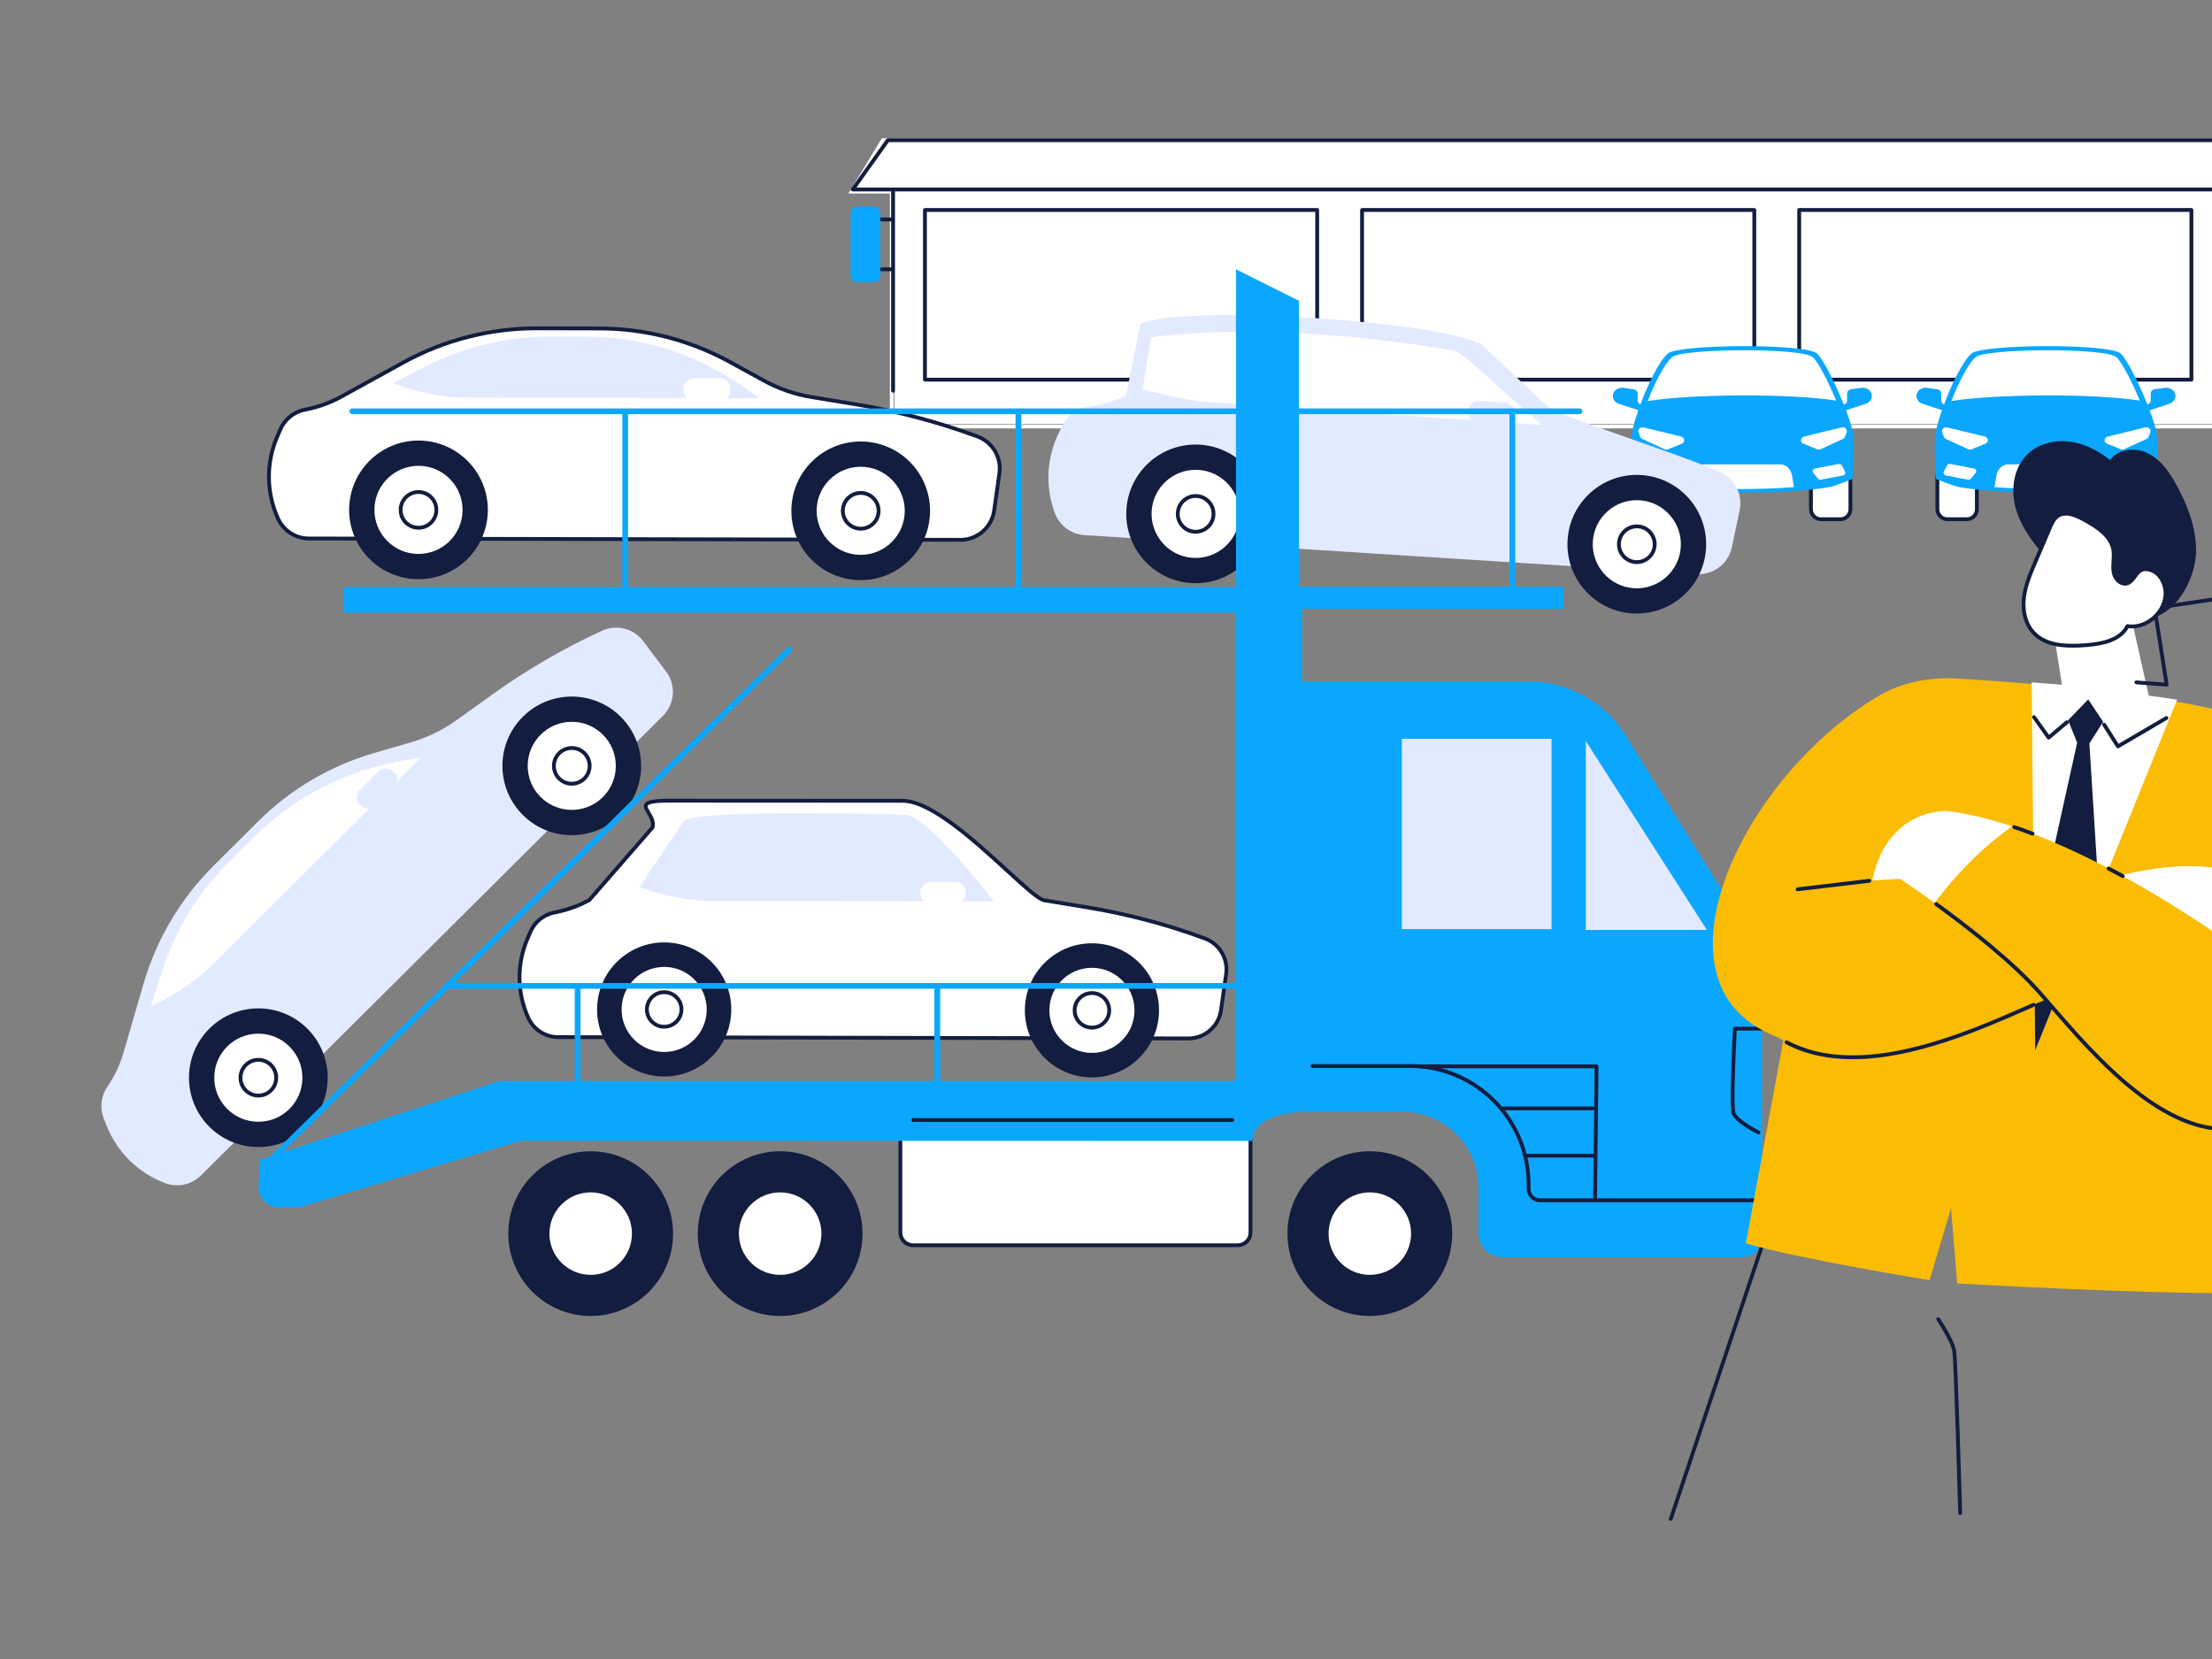 <svg width="240" height="180" viewBox="0 0 240 180" fill="none" xmlns="http://www.w3.org/2000/svg">
<rect x="0" y="0" width="240" height="180" fill="#808080" stroke="none"/>
<g clip-path="url(#clip0_506_20750)">
<path d="M95.679 15L92.048 21H260.048V15H95.679Z" fill="white"/>
<path d="M260.048 20H97.048V46H260.048V20Z" fill="white"/>
<path d="M96.963 46.065H268.632V20.302H96.963V46.065ZM268.839 46.48H96.756C96.642 46.48 96.549 46.387 96.549 46.273V20.094C96.549 19.98 96.642 19.887 96.756 19.887H268.839C268.953 19.887 269.046 19.98 269.046 20.094V46.273C269.046 46.387 268.953 46.48 268.839 46.48Z" fill="white"/>
<path d="M268.802 20.766H92.523C92.444 20.766 92.374 20.722 92.338 20.653C92.303 20.584 92.309 20.501 92.353 20.438L96.165 15.087C96.203 15.032 96.267 15 96.333 15H268.814C268.928 15 269.021 15.093 269.021 15.207C269.021 15.322 268.928 15.415 268.814 15.415H96.441L92.925 20.351H268.802C268.918 20.351 269.009 20.444 269.009 20.558C269.009 20.673 268.918 20.766 268.802 20.766Z" fill="#121D3F"/>
<path d="M96.761 24.019H94.576C94.462 24.019 94.369 23.927 94.369 23.812C94.369 23.698 94.462 23.605 94.576 23.605H96.761C96.876 23.605 96.969 23.698 96.969 23.812C96.969 23.927 96.876 24.019 96.761 24.019Z" fill="#121D3F"/>
<path d="M96.761 29.427H94.576C94.462 29.427 94.369 29.334 94.369 29.22C94.369 29.105 94.462 29.013 94.576 29.013H96.761C96.876 29.013 96.969 29.105 96.969 29.22C96.969 29.334 96.876 29.427 96.761 29.427Z" fill="#121D3F"/>
<path d="M94.781 30.624H93.019C92.615 30.624 92.287 30.297 92.287 29.892V23.14C92.287 22.736 92.615 22.408 93.019 22.408H94.781C95.185 22.408 95.513 22.736 95.513 23.14V29.892C95.513 30.297 95.185 30.624 94.781 30.624Z" fill="#0BA7FF"/>
<path d="M96.898 42.6C96.784 42.6 96.69 42.507 96.69 42.392V20.664C96.69 20.55 96.784 20.457 96.898 20.457C97.014 20.457 97.105 20.55 97.105 20.664V42.392C97.105 42.507 97.014 42.6 96.898 42.6Z" fill="#121D3F"/>
<path d="M100.563 40.986H142.706V22.988H100.563V40.986ZM142.913 41.4H100.356C100.242 41.4 100.148 41.307 100.148 41.193V22.78C100.148 22.666 100.242 22.573 100.356 22.573H142.913C143.027 22.573 143.12 22.666 143.12 22.78V41.193C143.12 41.307 143.027 41.4 142.913 41.4Z" fill="#121D3F"/>
<path d="M147.99 40.986H190.133V22.988H147.99V40.986ZM190.34 41.4H147.783C147.668 41.4 147.575 41.307 147.575 41.193V22.78C147.575 22.666 147.668 22.573 147.783 22.573H190.34C190.454 22.573 190.547 22.666 190.547 22.78V41.193C190.547 41.307 190.454 41.4 190.34 41.4Z" fill="#121D3F"/>
<path d="M195.418 40.986H237.558V22.988H195.418V40.986ZM237.766 41.4H195.21C195.094 41.4 195.003 41.307 195.003 41.193V22.78C195.003 22.666 195.094 22.573 195.21 22.573H237.766C237.882 22.573 237.973 22.666 237.973 22.78V41.193C237.973 41.307 237.882 41.4 237.766 41.4Z" fill="#121D3F"/>
<path d="M180.458 56.337H178.348C177.747 56.337 177.262 55.85 177.262 55.251V51.651C177.262 51.051 177.747 50.565 178.348 50.565H180.458C181.058 50.565 181.545 51.051 181.545 51.651V55.251C181.545 55.85 181.058 56.337 180.458 56.337Z" fill="white"/>
<path d="M178.346 50.773C177.861 50.773 177.467 51.167 177.467 51.651V55.251C177.467 55.735 177.861 56.13 178.346 56.13H180.457C180.94 56.13 181.336 55.735 181.336 55.251V51.651C181.336 51.167 180.94 50.773 180.457 50.773H178.346ZM180.457 56.544H178.346C177.631 56.544 177.053 55.964 177.053 55.251V51.651C177.053 50.938 177.631 50.358 178.346 50.358H180.457C181.17 50.358 181.75 50.938 181.75 51.651V55.251C181.75 55.964 181.17 56.544 180.457 56.544Z" fill="#121D3F"/>
<path d="M199.684 56.337H197.574C196.972 56.337 196.487 55.85 196.487 55.251V51.651C196.487 51.051 196.972 50.565 197.574 50.565H199.684C200.283 50.565 200.77 51.051 200.77 51.651V55.251C200.77 55.85 200.283 56.337 199.684 56.337Z" fill="white"/>
<path d="M197.572 50.773C197.087 50.773 196.693 51.167 196.693 51.651V55.251C196.693 55.735 197.087 56.13 197.572 56.13H199.682C200.168 56.13 200.561 55.735 200.561 55.251V51.651C200.561 51.167 200.168 50.773 199.682 50.773H197.572ZM199.682 56.544H197.572C196.859 56.544 196.278 55.964 196.278 55.251V51.651C196.278 50.938 196.859 50.358 197.572 50.358H199.682C200.396 50.358 200.976 50.938 200.976 51.651V55.251C200.976 55.964 200.396 56.544 199.682 56.544Z" fill="#121D3F"/>
<path d="M201.947 42.076L200.842 42.236C200.589 42.272 200.403 42.471 200.403 42.704V43.461C200.403 43.65 200.274 43.82 200.082 43.888L200.05 43.899C199.124 41.584 197.809 38.96 197.146 38.356C195.921 37.244 182.074 37.337 180.953 38.356C179.97 39.249 178.799 41.696 177.986 43.882C177.802 43.81 177.679 43.645 177.679 43.461V42.704C177.679 42.471 177.493 42.272 177.24 42.236L176.135 42.076C175.534 41.989 174.988 42.411 174.988 42.964C174.988 43.344 175.252 43.682 175.643 43.811L177.762 44.503C177.468 45.345 177.238 46.118 177.107 46.709C176.823 47.996 177.105 51.962 177.105 51.962C177.105 51.962 178.994 52.746 179.669 52.861C184.28 53.641 193.819 53.641 198.429 52.861C199.105 52.746 200.994 51.962 200.994 51.962C200.994 51.962 201.276 47.996 200.992 46.709C200.865 46.136 200.612 45.362 200.291 44.513L202.439 43.811C202.83 43.682 203.094 43.344 203.094 42.964C203.094 42.411 202.549 41.989 201.947 42.076Z" fill="#0BA7FF"/>
<path d="M199.228 43.473C198.374 41.428 197.273 39.28 196.694 38.755C195.54 37.705 182.464 37.792 181.405 38.755C180.545 39.536 179.533 41.578 178.776 43.516C183.337 42.737 194.557 42.674 199.228 43.473Z" fill="white"/>
<path d="M183.453 52.847C186.917 53.128 191.182 53.128 194.646 52.847L194.42 51.545C194.302 50.871 193.765 50.383 193.139 50.383H184.96C184.334 50.383 183.797 50.871 183.679 51.545L183.453 52.847Z" fill="white"/>
<path d="M180.568 52.042L178.199 51.588C177.989 51.548 177.877 51.342 177.966 51.166L178.298 50.51C178.364 50.382 178.518 50.312 178.669 50.341L181.211 50.829C181.447 50.874 181.553 51.127 181.41 51.303L180.904 51.927C180.825 52.022 180.695 52.067 180.568 52.042Z" fill="white"/>
<path d="M182.473 48.136L180.988 48.743C180.864 48.794 180.721 48.791 180.599 48.735L178.192 47.626C178.088 47.578 178.007 47.495 177.97 47.394L177.783 46.908C177.665 46.596 177.978 46.291 178.328 46.376L182.402 47.364C182.601 47.412 182.738 47.575 182.738 47.761C182.738 47.923 182.634 48.07 182.473 48.136Z" fill="white"/>
<path d="M197.578 52.042L199.945 51.588C200.154 51.548 200.268 51.342 200.179 51.166L199.846 50.51C199.779 50.382 199.626 50.312 199.474 50.341L196.933 50.829C196.696 50.874 196.591 51.127 196.734 51.303L197.24 51.927C197.318 52.022 197.449 52.067 197.578 52.042Z" fill="white"/>
<path d="M195.67 48.136L197.154 48.743C197.278 48.794 197.424 48.791 197.546 48.735L199.951 47.626C200.056 47.578 200.135 47.495 200.175 47.394L200.359 46.908C200.477 46.596 200.164 46.291 199.814 46.376L195.74 47.364C195.541 47.412 195.404 47.575 195.404 47.761C195.404 47.923 195.508 48.07 195.67 48.136Z" fill="white"/>
<path d="M213.4 56.337H211.289C210.69 56.337 210.203 55.85 210.203 55.251V51.651C210.203 51.051 210.69 50.565 211.289 50.565H213.4C214.001 50.565 214.486 51.051 214.486 51.651V55.251C214.486 55.85 214.001 56.337 213.4 56.337Z" fill="white"/>
<path d="M211.29 50.773C210.807 50.773 210.411 51.167 210.411 51.651V55.251C210.411 55.735 210.807 56.13 211.29 56.13H213.4C213.885 56.13 214.279 55.735 214.279 55.251V51.651C214.279 51.167 213.885 50.773 213.4 50.773H211.29ZM213.4 56.544H211.29C210.577 56.544 209.996 55.964 209.996 55.251V51.651C209.996 50.938 210.577 50.358 211.29 50.358H213.4C214.113 50.358 214.694 50.938 214.694 51.651V55.251C214.694 55.964 214.113 56.544 213.4 56.544Z" fill="#121D3F"/>
<path d="M234.893 42.076L233.788 42.236C233.535 42.272 233.348 42.471 233.348 42.704V43.461C233.348 43.65 233.22 43.82 233.027 43.888L232.996 43.899C232.069 41.584 230.755 38.96 230.091 38.356C228.866 37.244 215.02 37.337 213.898 38.356C212.915 39.249 211.744 41.696 210.931 43.882C210.745 43.81 210.625 43.645 210.625 43.461V42.704C210.625 42.471 210.438 42.272 210.185 42.236L209.078 42.076C208.477 41.989 207.934 42.411 207.934 42.964C207.934 43.344 208.195 43.682 208.589 43.811L210.707 44.503C210.413 45.345 210.183 46.118 210.052 46.709C209.768 47.996 210.05 51.962 210.05 51.962C210.05 51.962 211.939 52.746 212.615 52.861C217.225 53.641 226.764 53.641 231.375 52.861C232.05 52.746 233.937 51.962 233.937 51.962C233.937 51.962 234.221 47.996 233.935 46.709C233.808 46.136 233.558 45.362 233.236 44.513L235.384 43.811C235.776 43.682 236.039 43.344 236.039 42.964C236.039 42.411 235.494 41.989 234.893 42.076Z" fill="#0BA7FF"/>
<path d="M232.171 43.473C231.317 41.428 230.216 39.28 229.638 38.755C228.481 37.705 215.408 37.792 214.349 38.755C213.488 39.536 212.476 41.578 211.72 43.516C216.281 42.737 227.498 42.674 232.171 43.473Z" fill="white"/>
<path d="M216.397 52.847C219.862 53.128 224.126 53.128 227.59 52.847L227.364 51.545C227.246 50.871 226.709 50.383 226.083 50.383H217.905C217.279 50.383 216.74 50.871 216.623 51.545L216.397 52.847Z" fill="white"/>
<path d="M213.511 52.042L211.142 51.588C210.932 51.548 210.818 51.342 210.908 51.166L211.241 50.51C211.308 50.382 211.461 50.312 211.612 50.341L214.154 50.829C214.39 50.874 214.496 51.127 214.353 51.303L213.845 51.927C213.768 52.022 213.638 52.067 213.511 52.042Z" fill="white"/>
<path d="M215.415 48.136L213.933 48.743C213.808 48.794 213.663 48.791 213.541 48.735L211.136 47.626C211.032 47.578 210.951 47.495 210.912 47.394L210.728 46.908C210.609 46.596 210.922 46.291 211.273 46.376L215.347 47.364C215.546 47.412 215.682 47.575 215.682 47.761C215.682 47.923 215.579 48.07 215.415 48.136Z" fill="white"/>
<path d="M230.519 52.042L232.888 51.588C233.098 51.548 233.21 51.342 233.121 51.166L232.787 50.51C232.723 50.382 232.569 50.312 232.418 50.341L229.876 50.829C229.64 50.874 229.534 51.127 229.677 51.303L230.183 51.927C230.262 52.022 230.392 52.067 230.519 52.042Z" fill="white"/>
<path d="M228.614 48.136L230.098 48.743C230.223 48.794 230.368 48.791 230.488 48.735L232.895 47.626C232.999 47.578 233.08 47.495 233.117 47.394L233.303 46.908C233.422 46.596 233.109 46.291 232.758 46.376L228.685 47.364C228.485 47.412 228.349 47.575 228.349 47.761C228.349 47.923 228.452 48.07 228.614 48.136Z" fill="white"/>
<path d="M184.055 62.288L117.648 58.06C116.211 57.961 114.967 57.036 114.457 55.691C113.363 52.793 113.545 49.567 114.959 46.81L115.347 46.056C115.898 44.983 116.939 44.248 118.135 44.089L118.359 44.06C119.68 43.884 120.965 43.508 122.171 42.945L123.73 35.135C128.322 32.993 156.695 34.819 160.84 37.461L168.071 44.267C169.609 45.247 182.433 49.346 186.578 51.195L186.654 51.23C188.234 51.936 189.109 53.649 188.754 55.343L187.906 59.375C187.529 61.171 185.885 62.414 184.055 62.288Z" fill="#E2EAFF"/>
<path d="M167.273 46.102L130.751 43.599C128.551 43.448 123.976 42.236 123.976 42.236L124.894 36.599C139.545 34.626 157.902 38.073 157.902 38.073C159.372 38.808 161.387 41.08 166.382 45.255L167.273 46.102Z" fill="white"/>
<path d="M160.327 45.912L163.123 46.104C163.749 46.147 164.293 45.675 164.336 45.048L164.348 44.878C164.392 44.252 163.917 43.709 163.291 43.666L160.495 43.474C159.868 43.431 159.325 43.904 159.282 44.53L159.271 44.7C159.228 45.326 159.7 45.869 160.327 45.912Z" fill="#E2EAFF"/>
<path d="M137.232 56.272C136.946 60.416 133.353 63.544 129.209 63.258C125.063 62.973 121.932 59.383 122.218 55.239C122.504 51.095 126.095 47.967 130.241 48.252C134.388 48.537 137.516 52.128 137.232 56.272Z" fill="#121D3F"/>
<path d="M134.704 56.098C134.514 58.845 132.132 60.919 129.385 60.73C126.636 60.541 124.561 58.16 124.749 55.413C124.938 52.665 127.32 50.591 130.069 50.78C132.818 50.969 134.893 53.35 134.704 56.098Z" fill="white"/>
<path d="M129.717 50.975C128.565 50.975 127.462 51.386 126.585 52.151C125.621 52.99 125.042 54.153 124.955 55.427C124.775 58.056 126.767 60.343 129.396 60.523C130.671 60.612 131.902 60.198 132.867 59.359C133.828 58.52 134.407 57.357 134.496 56.083C134.583 54.81 134.171 53.578 133.331 52.615C132.491 51.653 131.328 51.075 130.053 50.987C129.941 50.979 129.829 50.975 129.717 50.975ZM129.734 60.95C129.612 60.95 129.491 60.945 129.369 60.937C126.51 60.74 124.344 58.256 124.541 55.398C124.636 54.014 125.266 52.75 126.313 51.839C127.358 50.927 128.702 50.478 130.082 50.573C131.467 50.669 132.732 51.297 133.644 52.343C134.554 53.389 135.004 54.728 134.909 56.112C134.813 57.496 134.185 58.76 133.138 59.672C132.184 60.502 130.986 60.95 129.734 60.95Z" fill="#121D3F"/>
<path d="M131.66 55.888C131.588 56.957 130.661 57.763 129.593 57.69C128.524 57.616 127.717 56.69 127.79 55.622C127.864 54.554 128.791 53.747 129.859 53.821C130.928 53.894 131.735 54.82 131.66 55.888Z" fill="white"/>
<path d="M129.724 54.023C128.822 54.023 128.059 54.724 127.997 55.636C127.933 56.589 128.654 57.417 129.606 57.483C130.07 57.514 130.516 57.365 130.864 57.061C131.212 56.757 131.422 56.335 131.453 55.874C131.486 55.412 131.337 54.966 131.032 54.617C130.727 54.269 130.306 54.059 129.844 54.027C129.805 54.025 129.763 54.023 129.724 54.023ZM129.728 57.901C129.678 57.901 129.629 57.9 129.579 57.896C128.397 57.815 127.502 56.788 127.584 55.608C127.665 54.427 128.696 53.534 129.873 53.614C130.445 53.653 130.968 53.913 131.345 54.345C131.72 54.778 131.907 55.331 131.868 55.903C131.828 56.474 131.569 56.997 131.136 57.373C130.742 57.717 130.246 57.901 129.728 57.901Z" fill="#121D3F"/>
<path d="M185.099 59.565C184.813 63.709 181.22 66.837 177.076 66.552C172.93 66.267 169.799 62.676 170.086 58.532C170.372 54.388 173.962 51.26 178.109 51.545C182.255 51.831 185.383 55.421 185.099 59.565Z" fill="#121D3F"/>
<path d="M182.571 59.391C182.38 62.139 180 64.213 177.251 64.024C174.502 63.835 172.427 61.454 172.615 58.706C172.804 55.959 175.186 53.885 177.935 54.074C180.684 54.263 182.759 56.644 182.571 59.391Z" fill="white"/>
<path d="M177.585 54.269C176.432 54.269 175.329 54.68 174.452 55.445C173.488 56.283 172.91 57.447 172.823 58.72C172.736 59.994 173.148 61.225 173.988 62.188C174.827 63.151 175.99 63.729 177.263 63.817C178.538 63.904 179.77 63.491 180.734 62.652C181.696 61.814 182.276 60.651 182.363 59.377C182.544 56.748 180.551 54.461 177.921 54.28C177.809 54.273 177.697 54.269 177.585 54.269ZM177.601 64.243C177.479 64.243 177.359 64.239 177.236 64.23C175.852 64.135 174.587 63.507 173.675 62.46C172.763 61.414 172.313 60.076 172.408 58.692C172.503 57.308 173.134 56.044 174.179 55.132C175.225 54.221 176.565 53.772 177.95 53.867C180.808 54.063 182.973 56.548 182.776 59.405C182.68 60.789 182.052 62.054 181.005 62.965C180.052 63.796 178.853 64.243 177.601 64.243Z" fill="#121D3F"/>
<path d="M179.527 59.182C179.455 60.25 178.528 61.057 177.46 60.983C176.391 60.91 175.584 59.984 175.657 58.916C175.732 57.847 176.658 57.041 177.726 57.114C178.796 57.188 179.602 58.114 179.527 59.182Z" fill="white"/>
<path d="M177.59 57.317C177.171 57.317 176.771 57.466 176.454 57.743C176.106 58.047 175.896 58.468 175.863 58.93C175.832 59.391 175.981 59.837 176.286 60.186C176.589 60.535 177.012 60.745 177.472 60.776C178.43 60.841 179.255 60.12 179.321 59.168C179.385 58.215 178.664 57.386 177.71 57.321C177.671 57.318 177.629 57.317 177.59 57.317ZM177.594 61.195C177.544 61.195 177.495 61.193 177.445 61.19C176.873 61.15 176.35 60.891 175.973 60.459C175.596 60.026 175.411 59.473 175.451 58.901C175.49 58.329 175.749 57.807 176.182 57.43C176.614 57.054 177.169 56.868 177.739 56.908C178.921 56.989 179.814 58.015 179.734 59.196C179.655 60.327 178.712 61.195 177.594 61.195Z" fill="#121D3F"/>
<path d="M104.212 58.573L33.508 58.425C32.069 58.422 30.765 57.582 30.168 56.274C28.883 53.455 28.85 50.224 30.077 47.38L30.413 46.601C30.892 45.494 31.881 44.691 33.064 44.453L33.284 44.408C34.59 44.145 35.849 43.685 37.016 43.042L43.76 39.331C48.198 36.888 53.184 35.612 58.251 35.622L65.086 35.637C70.001 35.647 74.836 36.889 79.146 39.25L82.903 41.306C84.501 42.182 86.238 42.781 88.036 43.077L92.858 43.87C97.336 44.606 101.733 45.767 105.991 47.337L106.07 47.365C107.695 47.965 108.682 49.616 108.439 51.33L107.863 55.41C107.606 57.227 106.049 58.577 104.212 58.573Z" fill="white"/>
<path d="M58.19 35.829C53.191 35.829 48.237 37.102 43.858 39.512L37.116 43.224C35.928 43.877 34.653 44.344 33.325 44.612L33.105 44.656C31.989 44.881 31.052 45.639 30.602 46.683L30.267 47.462C29.064 50.247 29.097 53.428 30.356 56.188C30.918 57.418 32.155 58.215 33.507 58.218L104.211 58.365H104.22C105.938 58.366 107.416 57.083 107.657 55.381L108.233 51.301C108.459 49.695 107.52 48.121 105.996 47.56L105.917 47.531C101.682 45.969 97.277 44.806 92.823 44.074L88.001 43.281C86.175 42.981 84.425 42.377 82.802 41.488L79.045 39.431C74.777 37.095 69.951 35.854 65.083 35.844L58.25 35.83C58.229 35.83 58.208 35.829 58.19 35.829ZM104.22 58.78H104.211L33.507 58.632C31.991 58.629 30.607 57.737 29.979 56.36C28.67 53.493 28.637 50.19 29.885 47.297L30.221 46.519C30.727 45.349 31.774 44.501 33.022 44.25L33.244 44.205C34.531 43.946 35.767 43.493 36.915 42.861L43.659 39.149C48.098 36.706 53.121 35.415 58.19 35.415C58.21 35.415 58.229 35.415 58.252 35.415L65.085 35.429C70.019 35.44 74.916 36.698 79.245 39.068L83.001 41.125C84.583 41.991 86.289 42.579 88.07 42.872L92.892 43.665C97.37 44.401 101.802 45.571 106.061 47.142L106.141 47.171C107.845 47.8 108.897 49.561 108.644 51.359L108.067 55.438C107.798 57.345 106.143 58.78 104.22 58.78Z" fill="#121D3F"/>
<path d="M82.377 43.204L50.754 43.138C48.548 43.133 46.35 42.79 44.219 42.116L42.61 41.606L46.157 39.786C50.383 37.618 54.939 36.504 59.544 36.514L63.785 36.523C69.965 36.536 76.019 38.571 81.278 42.405L82.377 43.204Z" fill="#E2EAFF"/>
<path d="M75.281 43.463L78.086 43.469C78.715 43.471 79.225 42.963 79.225 42.335V42.164C79.227 41.537 78.719 41.027 78.091 41.026L75.288 41.02C74.659 41.018 74.15 41.526 74.147 42.154V42.325C74.147 42.952 74.655 43.462 75.281 43.463Z" fill="white"/>
<path d="M52.931 55.337C52.92 59.491 49.545 62.851 45.391 62.843C41.234 62.834 37.874 59.459 37.882 55.306C37.89 51.152 41.265 47.792 45.422 47.8C49.576 47.809 52.939 51.184 52.931 55.337Z" fill="#121D3F"/>
<path d="M50.395 55.332C50.389 58.086 48.15 60.314 45.395 60.308C42.639 60.303 40.411 58.065 40.417 55.311C40.423 52.557 42.66 50.329 45.415 50.334C48.17 50.34 50.399 52.578 50.395 55.332Z" fill="white"/>
<path d="M45.405 50.542C44.132 50.542 42.934 51.036 42.032 51.935C41.126 52.836 40.627 54.035 40.625 55.312C40.623 56.588 41.116 57.789 42.018 58.694C42.92 59.599 44.118 60.098 45.395 60.101H45.405C46.68 60.101 47.876 59.606 48.78 58.708C49.684 57.807 50.184 56.608 50.188 55.331C50.19 54.055 49.695 52.853 48.795 51.949C47.893 51.044 46.693 50.544 45.416 50.542H45.405ZM45.405 60.516H45.395C44.008 60.513 42.704 59.97 41.723 58.986C40.745 58.003 40.206 56.698 40.21 55.311C40.212 53.923 40.755 52.62 41.74 51.641C42.721 50.664 44.023 50.127 45.405 50.127H45.416C46.805 50.13 48.109 50.673 49.087 51.656C50.068 52.639 50.605 53.945 50.603 55.332C50.599 56.72 50.055 58.023 49.073 59.002C48.092 59.978 46.79 60.516 45.405 60.516Z" fill="#121D3F"/>
<path d="M47.345 55.325C47.343 56.396 46.472 57.263 45.4 57.26C44.33 57.258 43.464 56.388 43.466 55.317C43.468 54.246 44.337 53.38 45.408 53.382C46.48 53.385 47.347 54.255 47.345 55.325Z" fill="white"/>
<path d="M45.406 53.59C44.452 53.59 43.676 54.364 43.674 55.318C43.672 55.78 43.853 56.216 44.178 56.543C44.506 56.871 44.939 57.052 45.403 57.053H45.406C45.868 57.053 46.301 56.874 46.629 56.549C46.956 56.222 47.137 55.788 47.139 55.325C47.141 54.37 46.365 53.592 45.41 53.59H45.406ZM45.406 57.468H45.401C44.829 57.467 44.29 57.242 43.884 56.836C43.48 56.43 43.258 55.89 43.26 55.317C43.262 54.135 44.224 53.175 45.406 53.175H45.41C46.596 53.178 47.555 54.143 47.553 55.326C47.551 55.899 47.327 56.438 46.921 56.842C46.517 57.246 45.978 57.468 45.406 57.468Z" fill="#121D3F"/>
<path d="M100.91 55.438C100.902 59.591 97.527 62.951 93.37 62.943C89.216 62.934 85.853 59.56 85.863 55.406C85.872 51.252 89.247 47.892 93.401 47.901C97.558 47.909 100.918 51.284 100.91 55.438Z" fill="#121D3F"/>
<path d="M98.374 55.432C98.369 58.186 96.13 60.414 93.375 60.409C90.62 60.403 88.391 58.166 88.395 55.411C88.402 52.657 90.641 50.429 93.396 50.435C96.151 50.441 98.38 52.678 98.374 55.432Z" fill="white"/>
<path d="M93.386 50.642C90.753 50.642 88.609 52.78 88.603 55.412C88.599 58.047 90.738 60.196 93.376 60.201H93.386C96.017 60.201 98.162 58.064 98.166 55.432C98.173 52.796 96.031 50.648 93.396 50.642H93.386ZM93.386 60.616H93.376C90.51 60.61 88.184 58.275 88.189 55.411C88.195 52.551 90.525 50.227 93.386 50.227H93.396C96.261 50.233 98.587 52.568 98.581 55.432C98.575 58.293 96.245 60.616 93.386 60.616Z" fill="#121D3F"/>
<path d="M95.326 55.426C95.322 56.496 94.454 57.363 93.382 57.361C92.31 57.358 91.443 56.488 91.445 55.418C91.447 54.347 92.318 53.48 93.39 53.483C94.462 53.485 95.328 54.355 95.326 55.426Z" fill="white"/>
<path d="M93.387 53.69C92.925 53.69 92.491 53.869 92.164 54.195C91.836 54.521 91.656 54.956 91.654 55.418C91.652 56.373 92.427 57.151 93.383 57.154C93.845 57.16 94.281 56.975 94.61 56.649C94.938 56.322 95.118 55.888 95.12 55.425C95.12 54.963 94.94 54.528 94.614 54.2C94.287 53.872 93.853 53.691 93.391 53.69H93.387ZM93.387 57.568H93.383C92.199 57.566 91.237 56.601 91.239 55.417C91.241 54.844 91.465 54.306 91.872 53.901C92.278 53.498 92.815 53.276 93.387 53.276H93.391C93.965 53.277 94.502 53.501 94.909 53.907C95.313 54.314 95.535 54.853 95.535 55.426C95.533 55.999 95.309 56.538 94.903 56.943C94.496 57.346 93.959 57.568 93.387 57.568Z" fill="#121D3F"/>
<path d="M128.946 112.67L60.551 112.527C59.16 112.524 57.898 111.711 57.321 110.446C56.078 107.72 56.044 104.594 57.232 101.843L57.558 101.089C58.02 100.018 58.978 99.242 60.122 99.012L60.336 98.969C61.6 98.714 62.817 98.269 63.945 97.647L70.788 89.789C71.288 88.087 67.816 86.862 72.716 86.872L97.934 86.885C102.69 86.895 111.559 97.394 113.298 97.68L117.963 98.447C122.295 99.159 126.547 100.282 130.667 101.801L130.744 101.829C132.315 102.409 133.269 104.006 133.034 105.664L132.477 109.61C132.23 111.368 130.723 112.674 128.946 112.67Z" fill="white"/>
<path d="M72.661 87.079C70.853 87.079 70.368 87.261 70.279 87.415C70.215 87.529 70.381 87.805 70.542 88.071C70.833 88.552 71.193 89.15 70.988 89.848C70.98 89.876 70.965 89.903 70.945 89.925L64.103 97.783C64.087 97.802 64.068 97.817 64.047 97.829C62.897 98.461 61.663 98.913 60.378 99.172L60.164 99.215C59.086 99.432 58.184 100.163 57.749 101.171L57.424 101.925C56.261 104.617 56.294 107.692 57.511 110.36C58.052 111.548 59.246 112.317 60.552 112.32L128.947 112.463H128.955C130.616 112.463 132.04 111.225 132.272 109.581L132.83 105.635C133.049 104.084 132.141 102.565 130.672 102.023L130.595 101.995C126.501 100.485 122.238 99.36 117.93 98.652L113.266 97.885C112.621 97.778 111.338 96.628 109.126 94.604C105.665 91.437 100.924 87.099 97.935 87.093L72.717 87.079H72.661ZM128.955 112.877H128.947L60.552 112.734C59.084 112.731 57.743 111.867 57.133 110.532C55.867 107.758 55.834 104.561 57.044 101.76L57.368 101.007C57.857 99.874 58.873 99.052 60.081 98.808L60.297 98.765C61.528 98.517 62.712 98.086 63.815 97.483L70.6 89.689C70.727 89.182 70.441 88.706 70.188 88.284C69.956 87.899 69.736 87.536 69.918 87.211C70.105 86.883 70.644 86.664 72.659 86.664H72.717L97.935 86.678C101.086 86.685 105.893 91.085 109.405 94.298C111.215 95.954 112.778 97.384 113.334 97.475L117.999 98.243C122.331 98.955 126.619 100.087 130.738 101.606L130.815 101.635C132.467 102.244 133.487 103.95 133.24 105.693L132.683 109.639C132.423 111.486 130.821 112.877 128.955 112.877Z" fill="#121D3F"/>
<path d="M107.825 97.803L77.233 97.739C75.1 97.735 72.975 97.403 70.915 96.751L69.356 96.257L74.194 89.088C75.44 87.734 98.135 88.387 98.135 88.387C100.639 88.387 107.825 97.803 107.825 97.803Z" fill="#E2EAFF"/>
<path d="M100.961 98.054L103.675 98.06C104.28 98.061 104.776 97.57 104.776 96.963V96.797C104.778 96.19 104.286 95.697 103.679 95.696L100.967 95.69C100.36 95.689 99.866 96.18 99.864 96.787V96.952C99.862 97.56 100.354 98.053 100.961 98.054Z" fill="white"/>
<path d="M79.341 109.54C79.332 113.558 76.067 116.808 72.047 116.8C68.028 116.792 64.775 113.528 64.783 109.51C64.791 105.492 68.057 102.241 72.076 102.25C76.096 102.258 79.349 105.522 79.341 109.54Z" fill="#121D3F"/>
<path d="M76.888 109.535C76.882 112.199 74.717 114.354 72.051 114.349C69.387 114.343 67.231 112.179 67.235 109.515C67.242 106.851 69.406 104.695 72.072 104.701C74.736 104.707 76.892 106.871 76.888 109.535Z" fill="white"/>
<path d="M72.061 104.908C69.519 104.908 67.448 106.973 67.442 109.515C67.438 112.061 69.505 114.136 72.051 114.141H72.061C74.603 114.141 76.674 112.077 76.68 109.534C76.684 106.989 74.617 104.914 72.071 104.908H72.061ZM72.061 114.556H72.051C69.275 114.55 67.021 112.288 67.027 109.514C67.034 106.744 69.291 104.494 72.061 104.494H72.071C74.847 104.499 77.101 106.761 77.094 109.535C77.088 112.306 74.831 114.556 72.061 114.556Z" fill="#121D3F"/>
<path d="M73.938 109.529C73.936 110.564 73.094 111.403 72.058 111.4C71.021 111.398 70.183 110.557 70.186 109.521C70.188 108.485 71.029 107.647 72.066 107.649C73.103 107.651 73.94 108.493 73.938 109.529Z" fill="white"/>
<path d="M72.062 107.856C71.618 107.856 71.2 108.029 70.885 108.343C70.569 108.657 70.393 109.075 70.393 109.521C70.391 109.967 70.565 110.386 70.88 110.702C71.193 111.018 71.612 111.192 72.058 111.193H72.062C72.98 111.193 73.729 110.447 73.731 109.528C73.733 109.083 73.559 108.663 73.246 108.347C72.931 108.032 72.512 107.857 72.066 107.856H72.062ZM72.062 111.608H72.058C71.502 111.606 70.978 111.389 70.586 110.994C70.192 110.6 69.977 110.077 69.978 109.52C69.981 108.964 70.198 108.441 70.592 108.049C70.986 107.657 71.506 107.442 72.062 107.442H72.066C72.624 107.443 73.146 107.661 73.538 108.055C73.932 108.449 74.148 108.973 74.145 109.529C74.144 110.676 73.209 111.608 72.062 111.608Z" fill="#121D3F"/>
<path d="M125.753 109.637C125.744 113.655 122.479 116.905 118.459 116.897C114.44 116.889 111.189 113.625 111.197 109.607C111.206 105.589 114.471 102.338 118.491 102.346C122.51 102.355 125.761 105.619 125.753 109.637Z" fill="#121D3F"/>
<path d="M123.3 109.632C123.296 112.296 121.129 114.451 118.465 114.446C115.799 114.44 113.643 112.276 113.649 109.612C113.654 106.947 115.82 104.792 118.484 104.798C121.15 104.803 123.306 106.968 123.3 109.632Z" fill="white"/>
<path d="M118.473 105.005C115.931 105.005 113.86 107.07 113.856 109.612C113.85 112.158 115.919 114.233 118.465 114.239H118.475C121.017 114.239 123.088 112.174 123.092 109.631C123.098 107.086 121.031 105.01 118.483 105.005H118.473ZM118.475 114.653H118.463C115.689 114.647 113.435 112.386 113.441 109.611C113.448 106.841 115.703 104.591 118.473 104.591H118.485C121.259 104.596 123.513 106.858 123.506 109.632C123.502 112.403 121.245 114.653 118.475 114.653Z" fill="#121D3F"/>
<path d="M120.35 109.626C120.348 110.662 119.506 111.5 118.47 111.498C117.433 111.495 116.594 110.654 116.596 109.618C116.598 108.582 117.442 107.744 118.476 107.746C119.513 107.748 120.352 108.59 120.35 109.626Z" fill="white"/>
<path d="M118.473 107.954C118.029 107.954 117.611 108.126 117.296 108.44C116.98 108.754 116.806 109.173 116.804 109.618C116.802 110.538 117.551 111.288 118.471 111.29H118.473C119.394 111.29 120.142 110.544 120.144 109.625C120.144 109.18 119.972 108.76 119.657 108.445C119.342 108.129 118.923 107.954 118.477 107.954H118.473ZM118.473 111.705H118.469C117.32 111.702 116.388 110.766 116.39 109.618C116.392 109.061 116.609 108.539 117.003 108.146C117.397 107.755 117.92 107.539 118.473 107.539H118.479C119.035 107.54 119.557 107.758 119.951 108.152C120.343 108.546 120.559 109.07 120.559 109.626C120.555 110.773 119.622 111.705 118.473 111.705Z" fill="#121D3F"/>
<path d="M71.923 77.675L21.809 127.533C20.791 128.547 19.273 128.875 17.926 128.372C15.023 127.287 12.714 125.025 11.572 122.145L11.259 121.357C10.815 120.236 10.948 118.969 11.615 117.965L11.739 117.777C12.478 116.668 13.041 115.453 13.412 114.174L15.558 106.783C16.968 101.919 19.593 97.493 23.185 93.921L28.028 89.102C31.511 85.635 35.811 83.098 40.529 81.721L44.64 80.522C46.39 80.011 48.04 79.207 49.522 78.145L53.495 75.299C57.183 72.655 61.113 70.369 65.235 68.471L65.311 68.436C66.883 67.711 68.749 68.182 69.789 69.566L72.269 72.858C73.372 74.325 73.225 76.38 71.923 77.675Z" fill="#E2EAFF"/>
<path d="M45.611 82.235L23.198 104.534C21.633 106.09 19.837 107.398 17.853 108.428L16.355 109.205L17.576 105.412C19.031 100.892 21.467 96.884 24.73 93.638L27.736 90.646C32.117 86.289 37.838 83.45 44.269 82.445L45.611 82.235Z" fill="white"/>
<path d="M40.776 87.431L42.763 85.454C43.208 85.011 43.21 84.292 42.767 83.847L42.646 83.726C42.203 83.281 41.483 83.28 41.038 83.722L39.052 85.699C38.606 86.142 38.606 86.862 39.047 87.306L39.168 87.427C39.611 87.873 40.331 87.874 40.776 87.431Z" fill="#E2EAFF"/>
<path d="M33.364 111.625C36.295 114.569 36.283 119.331 33.337 122.261C30.393 125.191 25.629 125.18 22.697 122.236C19.766 119.292 19.776 114.53 22.722 111.6C25.668 108.669 30.432 108.68 33.364 111.625Z" fill="#121D3F"/>
<path d="M31.568 113.412C33.51 115.364 33.504 118.522 31.551 120.465C29.598 122.408 26.439 122.4 24.496 120.448C22.552 118.496 22.56 115.339 24.513 113.396C26.466 111.453 29.623 111.46 31.568 113.412Z" fill="white"/>
<path d="M28.029 112.151C26.756 112.151 25.558 112.645 24.656 113.543C23.75 114.443 23.251 115.642 23.249 116.919C23.244 118.196 23.74 119.397 24.642 120.302C25.541 121.207 26.742 121.707 28.019 121.71H28.029C29.302 121.71 30.5 121.216 31.402 120.318C32.308 119.417 32.808 118.218 32.812 116.941C32.814 115.665 32.321 114.463 31.419 113.558C30.517 112.654 29.319 112.154 28.042 112.151H28.029ZM28.029 122.124H28.017C26.63 122.121 25.326 121.578 24.347 120.594C23.367 119.611 22.83 118.305 22.834 116.918C22.836 115.531 23.379 114.228 24.364 113.249C25.345 112.273 26.646 111.736 28.029 111.736H28.042C29.431 111.739 30.733 112.283 31.713 113.266C32.692 114.249 33.229 115.555 33.227 116.942C33.222 118.33 32.679 119.633 31.695 120.612C30.714 121.587 29.414 122.124 28.029 122.124Z" fill="#121D3F"/>
<path d="M29.405 115.562C30.162 116.321 30.157 117.549 29.399 118.304C28.64 119.06 27.413 119.057 26.656 118.298C25.899 117.539 25.904 116.311 26.662 115.556C27.421 114.8 28.65 114.803 29.405 115.562Z" fill="white"/>
<path d="M28.03 115.199C27.589 115.199 27.147 115.367 26.809 115.703C26.131 116.376 26.129 117.475 26.803 118.152C27.129 118.48 27.564 118.661 28.026 118.662C28.495 118.668 28.926 118.484 29.254 118.158C29.93 117.484 29.931 116.385 29.258 115.709C28.92 115.369 28.476 115.199 28.03 115.199ZM28.03 119.077H28.026C27.452 119.075 26.913 118.851 26.509 118.444C25.673 117.605 25.677 116.244 26.517 115.409C27.355 114.574 28.717 114.578 29.552 115.416C30.388 116.255 30.386 117.616 29.546 118.451C29.14 118.854 28.603 119.077 28.03 119.077Z" fill="#121D3F"/>
<path d="M67.371 77.791C70.302 80.735 70.292 85.497 67.346 88.427C64.4 91.358 59.636 91.347 56.705 88.402C53.773 85.458 53.785 80.696 56.729 77.766C59.675 74.836 64.439 74.847 67.371 77.791Z" fill="#121D3F"/>
<path d="M65.573 79.579C67.517 81.531 67.509 84.688 65.556 86.631C63.603 88.574 60.446 88.567 58.501 86.615C56.556 84.662 56.565 81.505 58.518 79.562C60.471 77.619 63.63 77.627 65.573 79.579Z" fill="white"/>
<path d="M62.036 78.317C60.765 78.317 59.567 78.811 58.665 79.709C57.759 80.61 57.26 81.809 57.255 83.085C57.253 84.362 57.747 85.564 58.649 86.469C60.508 88.336 63.541 88.344 65.411 86.484C67.279 84.625 67.285 81.593 65.426 79.725C64.526 78.82 63.326 78.32 62.048 78.317H62.036ZM62.038 88.288C60.703 88.288 59.368 87.779 58.354 86.761C57.376 85.778 56.839 84.472 56.841 83.085C56.845 81.697 57.388 80.394 58.373 79.415C59.353 78.44 60.653 77.903 62.036 77.903H62.051C63.438 77.906 64.742 78.449 65.72 79.433C67.741 81.462 67.733 84.758 65.704 86.778C64.692 87.785 63.365 88.288 62.038 88.288Z" fill="#121D3F"/>
<path d="M63.413 81.729C64.168 82.488 64.165 83.716 63.407 84.471C62.646 85.226 61.419 85.223 60.662 84.465C59.907 83.705 59.909 82.478 60.67 81.722C61.429 80.967 62.656 80.97 63.413 81.729Z" fill="white"/>
<path d="M62.037 81.366C61.594 81.366 61.152 81.533 60.814 81.869C60.138 82.543 60.134 83.641 60.808 84.318C61.482 84.995 62.583 84.998 63.258 84.324C63.936 83.65 63.938 82.552 63.265 81.875C62.927 81.536 62.481 81.366 62.037 81.366ZM62.037 85.242C61.486 85.242 60.934 85.031 60.516 84.611C59.68 83.772 59.682 82.41 60.522 81.575C61.361 80.74 62.724 80.744 63.559 81.582C64.394 82.421 64.39 83.783 63.551 84.618C63.132 85.034 62.585 85.242 62.037 85.242Z" fill="#121D3F"/>
<path d="M157.563 133.846C157.563 138.78 153.56 142.78 148.624 142.78C143.688 142.78 139.687 138.78 139.687 133.846C139.687 128.912 143.688 124.912 148.624 124.912C153.56 124.912 157.563 128.912 157.563 133.846Z" fill="#121D3F"/>
<path d="M148.624 138.322C146.155 138.322 144.148 136.314 144.148 133.846C144.148 131.378 146.155 129.37 148.624 129.37C151.093 129.37 153.102 131.378 153.102 133.846C153.102 136.314 151.093 138.322 148.624 138.322Z" fill="white"/>
<path d="M141.281 120.633H152.213C156.722 120.633 160.41 124.321 160.41 128.828V133.821C160.41 135.25 161.569 136.407 162.997 136.407H189.034C190.224 136.407 191.188 135.443 191.188 134.254V107.2C191.188 104.864 190.535 102.573 189.301 100.588L176.421 79.843C174.132 76.158 170.102 73.917 165.763 73.917H141.281V120.633Z" fill="#0BA7FF"/>
<path d="M185.196 100.894H172.057V80.405L185.196 100.894Z" fill="#E2EAFF"/>
<path d="M168.344 80.163H152.099V100.81H168.344V80.163Z" fill="#E2EAFF"/>
<path d="M190.942 130.438H167.099C166.297 130.438 165.644 129.785 165.644 128.983V128.503C165.644 121.537 159.974 115.869 153.004 115.869H142.396C142.282 115.869 142.188 115.776 142.188 115.662C142.188 115.547 142.282 115.454 142.396 115.454H153.004C160.202 115.454 166.059 121.308 166.059 128.503V128.983C166.059 129.556 166.525 130.023 167.099 130.023H190.942C191.056 130.023 191.15 130.116 191.15 130.23C191.15 130.345 191.056 130.438 190.942 130.438Z" fill="#121D3F"/>
<path d="M190.793 123.078C190.762 123.078 190.728 123.071 190.699 123.056C190.444 122.929 188.21 121.789 187.89 120.834C187.586 119.921 187.984 112.444 188.031 111.595C188.037 111.485 188.129 111.399 188.239 111.399H191.093C191.207 111.399 191.301 111.492 191.301 111.606C191.301 111.721 191.207 111.813 191.093 111.813H188.433C188.257 115.122 188.077 120.081 188.284 120.702C188.508 121.375 190.237 122.362 190.884 122.685C190.988 122.737 191.029 122.861 190.977 122.964C190.942 123.036 190.867 123.078 190.793 123.078Z" fill="#121D3F"/>
<path d="M173.061 130.288H173.059C172.945 130.286 172.854 130.192 172.854 130.078L173.018 115.905H154.127C154.013 115.905 153.92 115.812 153.92 115.698C153.92 115.583 154.013 115.491 154.127 115.491H173.227C173.283 115.491 173.335 115.513 173.374 115.552C173.414 115.591 173.434 115.645 173.434 115.7L173.268 130.083C173.268 130.196 173.175 130.288 173.061 130.288Z" fill="#121D3F"/>
<path d="M172.852 120.464H163.118C163.004 120.464 162.911 120.371 162.911 120.257C162.911 120.142 163.004 120.049 163.118 120.049H172.852C172.966 120.049 173.059 120.142 173.059 120.257C173.059 120.371 172.966 120.464 172.852 120.464Z" fill="#121D3F"/>
<path d="M173.038 125.596H165.55C165.434 125.596 165.343 125.503 165.343 125.388C165.343 125.274 165.434 125.181 165.55 125.181H173.038C173.152 125.181 173.246 125.274 173.246 125.388C173.246 125.503 173.152 125.596 173.038 125.596Z" fill="#121D3F"/>
<path d="M99.076 135.111H134.289C135.056 135.111 135.678 134.489 135.678 133.723V123.374H97.688V133.723C97.688 134.489 98.309 135.111 99.076 135.111Z" fill="white"/>
<path d="M97.895 123.581V133.723C97.895 134.374 98.426 134.903 99.077 134.903H134.289C134.94 134.903 135.471 134.374 135.471 133.723V123.581H97.895ZM134.289 135.318H99.077C98.198 135.318 97.481 134.603 97.481 133.723V123.374C97.481 123.259 97.574 123.167 97.688 123.167H135.678C135.792 123.167 135.885 123.259 135.885 123.374V133.723C135.885 134.603 135.17 135.318 134.289 135.318Z" fill="#121D3F"/>
<path d="M93.584 133.846C93.584 138.78 89.582 142.78 84.646 142.78C79.71 142.78 75.709 138.78 75.709 133.846C75.709 128.912 79.71 124.912 84.646 124.912C89.582 124.912 93.584 128.912 93.584 133.846Z" fill="#121D3F"/>
<path d="M84.645 138.322C82.176 138.322 80.167 136.314 80.167 133.846C80.167 131.378 82.176 129.37 84.645 129.37C87.114 129.37 89.123 131.378 89.123 133.846C89.123 136.314 87.114 138.322 84.645 138.322Z" fill="white"/>
<path d="M73.025 133.846C73.025 138.78 69.024 142.78 64.088 142.78C59.152 142.78 55.15 138.78 55.15 133.846C55.15 128.912 59.152 124.912 64.088 124.912C69.024 124.912 73.025 128.912 73.025 133.846Z" fill="#121D3F"/>
<path d="M64.089 138.322C61.62 138.322 59.611 136.314 59.611 133.846C59.611 131.378 61.62 129.37 64.089 129.37C66.558 129.37 68.567 131.378 68.567 133.846C68.567 136.314 66.558 138.322 64.089 138.322Z" fill="white"/>
<path d="M135.886 123.789C135.886 120.739 141.282 120.633 141.282 120.633V66.063H169.635V63.673H140.94V32.636L134.107 29.221V117.284H54.169L28.222 125.822L28.05 128.711C27.977 129.922 28.941 130.944 30.154 130.944H32.611L56.477 123.773L135.886 123.789Z" fill="#0BA7FF"/>
<path d="M134.324 63.695H37.232V66.474H134.324V63.695Z" fill="#0BA7FF"/>
<path d="M29.675 125.848C29.594 125.848 29.515 125.817 29.453 125.755C29.333 125.633 29.335 125.437 29.457 125.316L85.411 70.255C85.534 70.135 85.731 70.136 85.851 70.259C85.971 70.381 85.969 70.578 85.847 70.698L29.895 125.759C29.832 125.819 29.754 125.848 29.675 125.848Z" fill="#0BA7FF"/>
<path d="M133.943 107.278H48.447C48.275 107.278 48.136 107.139 48.136 106.968C48.136 106.796 48.275 106.657 48.447 106.657H133.943C134.115 106.657 134.254 106.796 134.254 106.968C134.254 107.139 134.115 107.278 133.943 107.278Z" fill="#0BA7FF"/>
<path d="M171.381 44.937H38.228C38.056 44.937 37.917 44.797 37.917 44.626C37.917 44.454 38.056 44.315 38.228 44.315H171.381C171.551 44.315 171.692 44.454 171.692 44.626C171.692 44.797 171.551 44.937 171.381 44.937Z" fill="#0BA7FF"/>
<path d="M67.834 64.818C67.662 64.818 67.523 64.679 67.523 64.507V44.778C67.523 44.606 67.662 44.467 67.834 44.467C68.004 44.467 68.145 44.606 68.145 44.778V64.507C68.145 64.679 68.004 64.818 67.834 64.818Z" fill="#0BA7FF"/>
<path d="M110.497 64.818C110.325 64.818 110.187 64.679 110.187 64.507V44.778C110.187 44.606 110.325 44.467 110.497 44.467C110.67 44.467 110.808 44.606 110.808 44.778V64.507C110.808 64.679 110.67 64.818 110.497 64.818Z" fill="#0BA7FF"/>
<path d="M62.672 121.579C62.5 121.579 62.361 121.44 62.361 121.268V107.306C62.361 107.134 62.5 106.995 62.672 106.995C62.842 106.995 62.983 107.134 62.983 107.306V121.268C62.983 121.44 62.842 121.579 62.672 121.579Z" fill="#0BA7FF"/>
<path d="M101.691 121.579C101.519 121.579 101.38 121.44 101.38 121.268V107.306C101.38 107.134 101.519 106.995 101.691 106.995C101.863 106.995 102.002 107.134 102.002 107.306V121.268C102.002 121.44 101.863 121.579 101.691 121.579Z" fill="#0BA7FF"/>
<path d="M164.092 64.818C163.92 64.818 163.781 64.679 163.781 64.507V44.778C163.781 44.606 163.92 44.467 164.092 44.467C164.264 44.467 164.403 44.606 164.403 44.778V64.507C164.403 64.679 164.264 64.818 164.092 64.818Z" fill="#0BA7FF"/>
<path d="M133.712 121.727H99.091C98.977 121.727 98.884 121.634 98.884 121.52C98.884 121.405 98.977 121.312 99.091 121.312H133.712C133.829 121.312 133.92 121.405 133.92 121.52C133.92 121.634 133.829 121.727 133.712 121.727Z" fill="#121D3F"/>
<path d="M181.257 165C181.243 165 181.228 164.999 181.213 164.996C181.1 164.981 181.029 164.911 181.052 164.839L194.146 125.634C194.165 125.574 194.247 125.53 194.343 125.528C194.456 125.526 205.736 125.303 217.125 125.569C232.502 125.927 240.753 126.974 241.65 128.679C243.367 131.941 242.594 155.075 242.182 164.87C242.18 164.943 242.079 165.004 241.968 165C241.853 164.997 241.761 164.936 241.763 164.863C242.085 157.232 242.997 132.076 241.254 128.763C240.678 127.67 236.023 126.276 217.112 125.835C206.486 125.587 195.954 125.765 194.521 125.791L181.463 164.894C181.442 164.956 181.354 165 181.257 165Z" fill="#121D3F"/>
<path d="M212.679 164.389C212.567 164.389 212.476 164.299 212.472 164.187C212.467 164.023 212.009 147.817 211.831 146.648C211.655 145.512 210.131 143.261 210.116 143.239C210.052 143.144 210.075 143.015 210.17 142.951C210.266 142.887 210.394 142.911 210.458 143.006C210.523 143.101 212.051 145.358 212.239 146.585C212.424 147.78 212.867 163.507 212.886 164.176C212.89 164.29 212.799 164.385 212.685 164.389H212.679Z" fill="#121D3F"/>
<path d="M257.372 106.482C257.888 102.71 257.558 93.144 253.762 84.704C252.825 82.621 250.785 80.515 248.696 79.59C242.103 76.673 231.283 74.814 212.482 73.624C211.402 73.556 207.461 73.379 203.912 75.46C189.518 83.894 179.121 105.095 191.036 111.68C191.838 112.123 192.663 112.484 193.505 112.778L189.423 134.907C195.526 136.677 209.36 138.894 209.36 138.894L211.684 131.099L212.354 139.25C212.354 139.25 231.4 140.368 242.986 140.31L244.415 121.976C250.783 120.922 256.269 116.245 257.372 106.482Z" fill="#FBBC04"/>
<path d="M223.718 74.29L222.414 65.973L230.732 64.744L233.134 75.47L236.217 75.91L220.818 113.968L220.437 74.036L223.718 74.29Z" fill="white"/>
<path d="M247.58 76.117C247.569 76.117 247.559 76.117 247.548 76.115L244.466 75.675C244.381 75.663 244.312 75.599 244.294 75.515L241.932 64.977L234.013 66.148L235.284 74.258C235.294 74.32 235.273 74.384 235.232 74.43C235.188 74.477 235.124 74.501 235.064 74.496L231.78 74.242C231.666 74.233 231.581 74.134 231.589 74.02C231.598 73.906 231.695 73.82 231.811 73.829L234.834 74.063L233.571 66.006C233.563 65.951 233.575 65.895 233.609 65.851C233.642 65.806 233.689 65.777 233.745 65.769L242.061 64.539C242.171 64.523 242.27 64.593 242.295 64.699L244.667 75.285L247.609 75.705C247.721 75.721 247.799 75.826 247.783 75.94C247.768 76.043 247.681 76.117 247.58 76.117Z" fill="#121D3F"/>
<path d="M220.817 113.968L227.717 96.919L226.697 80.663L228.189 78.316L226.568 75.883L224.389 78.145L225.37 80.575L220.699 101.714L220.817 113.968Z" fill="#121D3F"/>
<path d="M229.795 81.189C229.724 81.189 229.658 81.154 229.618 81.092L228.122 78.733C228.059 78.636 228.088 78.508 228.186 78.447C228.283 78.386 228.41 78.415 228.472 78.511L229.861 80.701L234.951 77.722C235.05 77.664 235.176 77.697 235.235 77.796C235.293 77.895 235.259 78.021 235.16 78.079L229.898 81.16C229.865 81.179 229.83 81.189 229.795 81.189Z" fill="#121D3F"/>
<path d="M222.278 80.236C222.27 80.236 222.261 80.236 222.251 80.235C222.195 80.227 222.143 80.197 222.11 80.15L220.522 77.927C220.454 77.834 220.476 77.705 220.57 77.638C220.663 77.572 220.792 77.593 220.858 77.686L222.315 79.726L224.129 78.201C224.216 78.127 224.347 78.139 224.42 78.226C224.494 78.314 224.484 78.444 224.395 78.518L222.411 80.188C222.373 80.219 222.326 80.236 222.278 80.236Z" fill="#121D3F"/>
<path d="M238.271 59.548C238.228 57.119 237.326 54.778 236.161 52.646C235.419 51.29 234.507 49.938 233.136 49.222C231.768 48.505 229.838 48.651 228.948 49.914C227.657 48.892 226.139 48.104 224.508 47.905C222.874 47.707 221.12 48.156 219.949 49.311C218.498 50.74 218.158 53.027 218.664 54.998C219.169 56.969 220.399 58.675 221.742 60.203C224.189 62.982 227.141 65.372 230.553 66.811C235.029 68.699 238.342 63.4 238.271 59.548Z" fill="#121D3F"/>
<path d="M233.33 61.844C234.317 62.153 234.916 63.224 234.959 64.257C235.046 66.364 232.907 68.266 230.823 67.933C230.071 69.479 228.072 69.861 226.356 69.996C224.32 70.157 221.988 70.127 220.611 68.619C219.707 67.63 219.44 66.188 219.595 64.857C219.751 63.527 220.279 62.273 220.804 61.04C221.337 59.79 221.868 58.54 222.4 57.29C222.61 56.795 222.844 56.272 223.292 55.975C224.123 55.426 225.226 55.9 226.101 56.379C227.494 57.141 229.041 58.108 229.3 59.675C229.432 60.489 229.179 61.333 229.341 62.143C229.519 63.05 230.465 63.704 231.161 63.089C231.854 62.479 232.011 61.431 233.33 61.844Z" fill="white"/>
<path d="M224.155 55.937C223.886 55.937 223.633 55.998 223.405 56.148C222.992 56.421 222.768 56.947 222.59 57.371L220.994 61.121C220.482 62.325 219.953 63.571 219.799 64.881C219.632 66.314 219.982 67.626 220.764 68.479C222.078 69.918 224.319 69.949 226.34 69.789C227.835 69.671 229.906 69.341 230.638 67.842C230.677 67.761 230.764 67.713 230.856 67.729C231.788 67.877 232.775 67.559 233.567 66.855C234.347 66.162 234.79 65.193 234.751 64.265C234.714 63.407 234.235 62.345 233.267 62.042C232.454 61.788 232.184 62.147 231.813 62.646C231.662 62.85 231.504 63.061 231.297 63.244C230.978 63.526 230.584 63.608 230.192 63.475C229.678 63.302 229.255 62.782 229.137 62.183C229.048 61.739 229.077 61.29 229.104 60.857C229.131 60.457 229.154 60.079 229.093 59.708C228.849 58.231 227.369 57.309 226 56.561C225.432 56.25 224.761 55.937 224.155 55.937ZM224.875 70.269C223.208 70.269 221.56 69.965 220.457 68.758C219.596 67.816 219.207 66.386 219.387 64.833C219.549 63.463 220.09 62.19 220.612 60.959L222.209 57.209C222.41 56.734 222.66 56.144 223.177 55.803C224.099 55.193 225.277 55.693 226.199 56.197C227.655 56.992 229.228 57.98 229.502 59.641C229.57 60.058 229.545 60.477 229.518 60.883C229.491 61.309 229.464 61.711 229.543 62.102C229.632 62.554 229.954 62.957 230.325 63.082C230.499 63.142 230.762 63.164 231.023 62.933C231.198 62.779 231.343 62.586 231.482 62.399C231.863 61.886 232.296 61.304 233.391 61.646C234.384 61.957 235.114 63.027 235.166 64.248C235.209 65.315 234.728 66.378 233.843 67.165C232.999 67.915 231.95 68.273 230.941 68.158C230.066 69.733 227.924 70.08 226.371 70.203C225.882 70.241 225.376 70.269 224.875 70.269Z" fill="#121D3F"/>
<path d="M235.358 104.288C233.994 102.135 232.344 100.184 230.596 98.337C229.693 97.381 228.762 96.452 227.825 95.528C219.866 97.388 215.539 94.498 215.539 94.498L201.79 95.644L189.961 89.782C189.961 89.782 182.083 103.554 191.638 111.6C201.195 119.646 217.789 109.845 223.763 107.734C226.755 106.677 231.643 105.695 235.779 104.978C235.64 104.746 235.501 104.516 235.358 104.288Z" fill="#FBBC04"/>
<path d="M201.009 114.922C198.44 114.922 195.963 114.451 193.74 113.27C193.639 113.216 193.602 113.091 193.655 112.99C193.707 112.889 193.834 112.85 193.935 112.904C201.786 117.077 213.06 112.124 219.796 109.164L220.567 108.825C220.673 108.78 220.795 108.828 220.841 108.932C220.886 109.037 220.838 109.159 220.733 109.205L219.964 109.543C215.042 111.706 207.722 114.922 201.009 114.922Z" fill="#121D3F"/>
<path d="M248.365 98.414C244.476 94.51 239.662 92.421 228.562 95.346C228.392 95.391 228.226 95.43 228.061 95.471C228.187 95.594 228.311 95.718 228.438 95.841C230.252 97.64 232.037 99.478 233.619 101.486C234.485 102.586 235.283 103.738 235.99 104.942C240.02 104.247 243.284 103.81 243.284 103.81L247.337 104.884C248.417 105.169 249.366 104.095 248.935 103.066C248.682 102.462 248.099 101.825 246.907 101.286C246.907 101.286 252.252 102.317 248.365 98.414Z" fill="white"/>
<path d="M195.04 96.696C194.937 96.696 194.848 96.618 194.835 96.513C194.823 96.399 194.904 96.296 195.018 96.283L202.794 95.359C202.91 95.347 203.012 95.427 203.024 95.54C203.039 95.654 202.958 95.757 202.844 95.771L195.065 96.694C195.057 96.695 195.049 96.696 195.04 96.696Z" fill="#121D3F"/>
<path d="M212.403 94.926C213.583 93.625 214.847 92.403 216.195 91.278C216.875 90.711 217.575 90.169 218.295 89.655C215.911 88.86 213.539 88.269 211.269 87.986C211.269 87.986 204.761 87.61 203.146 95.531L206.144 95.346C206.144 95.346 207.707 96.376 209.905 97.966C210.691 96.915 211.522 95.898 212.403 94.926Z" fill="white"/>
<path d="M248.255 105.244L243.974 103.811C243.974 103.811 231.119 93.999 218.541 89.739C217.608 90.4 216.702 91.103 215.838 91.852C214.523 92.99 213.292 94.221 212.143 95.526C211.42 96.352 210.731 97.21 210.074 98.09C213.499 100.576 218.367 104.356 221.329 107.734C226.272 113.368 234.409 123.623 242.89 122.418C251.373 121.212 255.099 115.169 256.908 109.375L248.255 105.244Z" fill="#FBBC04"/>
<path d="M220.533 90.665C220.509 90.665 220.484 90.66 220.461 90.651C219.791 90.395 219.124 90.154 218.475 89.935C218.367 89.898 218.309 89.78 218.346 89.672C218.384 89.564 218.5 89.506 218.61 89.542C219.263 89.763 219.934 90.006 220.608 90.264C220.716 90.304 220.768 90.424 220.728 90.531C220.695 90.614 220.618 90.665 220.533 90.665Z" fill="#121D3F"/>
<path d="M230.318 95.263C230.283 95.263 230.25 95.255 230.219 95.238C229.701 94.954 229.182 94.677 228.679 94.412C228.577 94.359 228.538 94.234 228.592 94.132C228.645 94.031 228.77 93.992 228.871 94.045C229.377 94.311 229.898 94.59 230.418 94.874C230.517 94.929 230.555 95.055 230.499 95.156C230.462 95.225 230.391 95.263 230.318 95.263Z" fill="#121D3F"/>
<path d="M241.501 122.723C234.048 122.723 227.038 114.633 222.303 109.17C221.912 108.716 221.534 108.281 221.174 107.871C218.248 104.534 213.457 100.802 209.952 98.258C209.86 98.19 209.84 98.061 209.906 97.968C209.974 97.876 210.103 97.855 210.196 97.922C213.719 100.479 218.534 104.232 221.487 107.597C221.847 108.009 222.225 108.444 222.616 108.898C227.592 114.639 235.105 123.314 242.861 122.213C242.975 122.196 243.078 122.275 243.095 122.389C243.112 122.502 243.033 122.607 242.919 122.623C242.446 122.69 241.971 122.723 241.501 122.723Z" fill="#121D3F"/>
</g>
<defs>
<clipPath id="clip0_506_20750">
<rect width="240" height="180" fill="white"/>
</clipPath>
</defs>
</svg>
